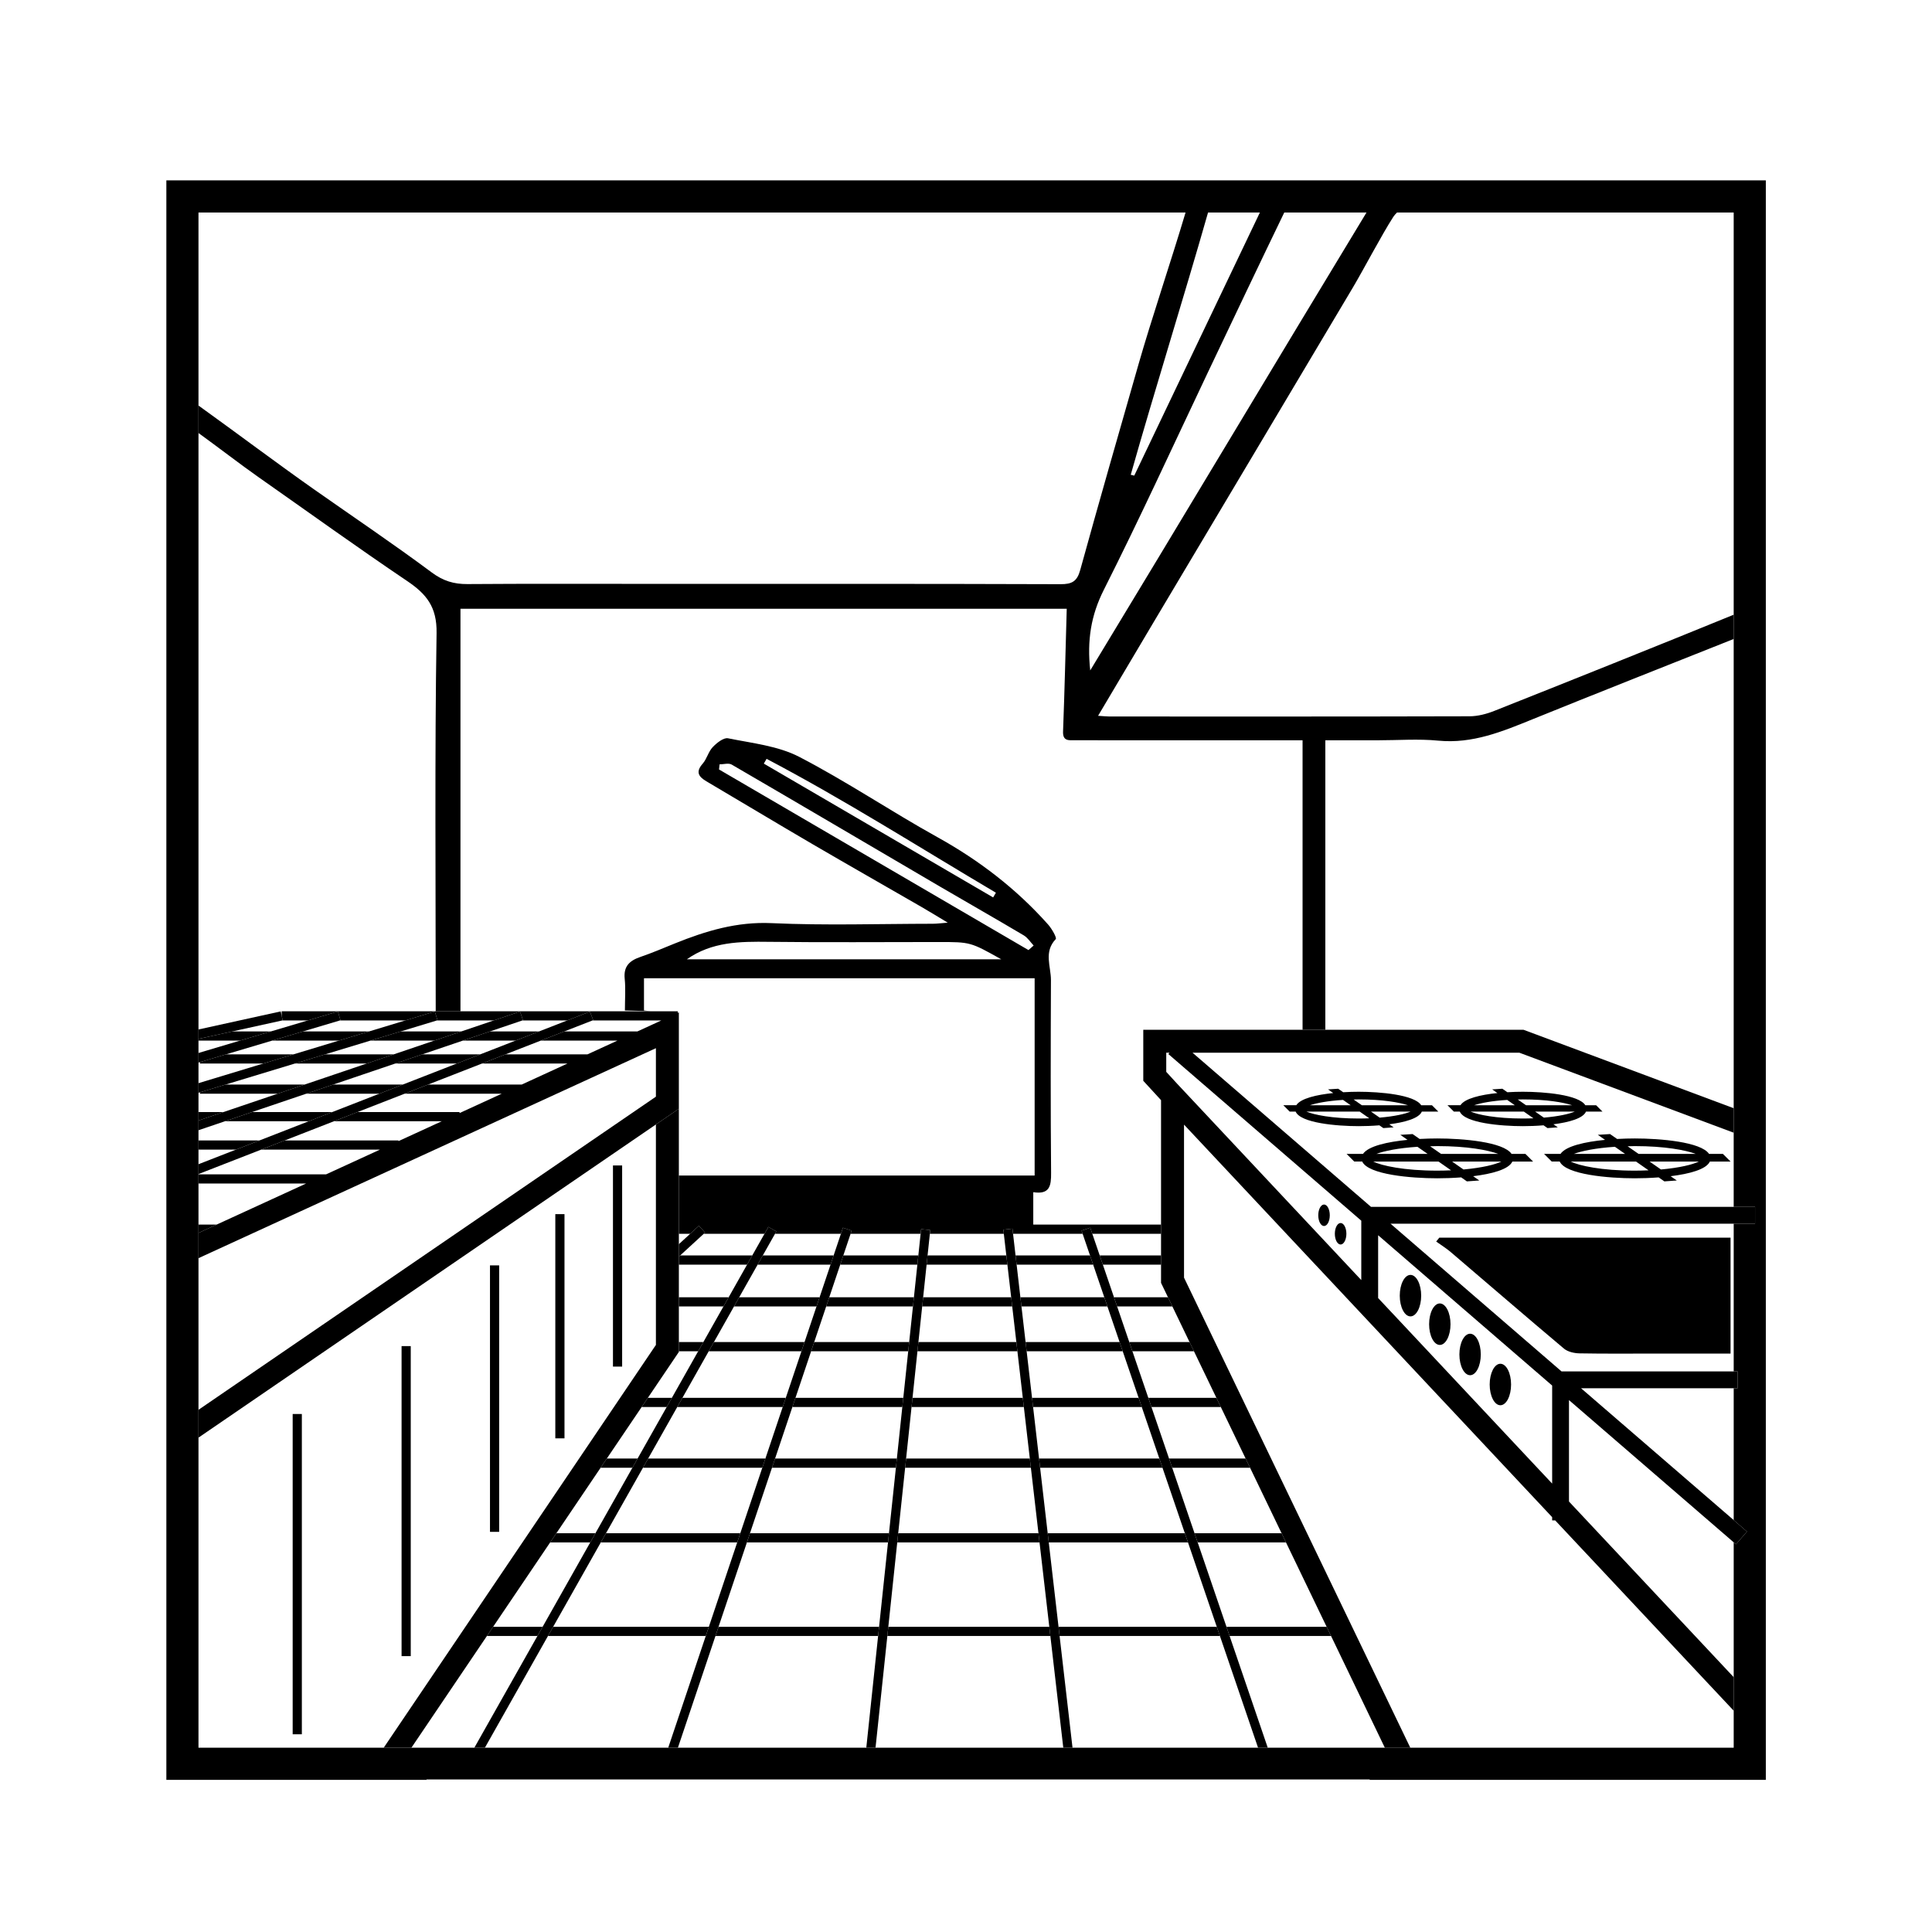 <?xml version="1.0" encoding="iso-8859-1"?>
<!-- Generator: Adobe Illustrator 28.5.0, SVG Export Plug-In . SVG Version: 9.03 Build 54727)  -->
<svg version="1.1" id="Calque_1" xmlns="http://www.w3.org/2000/svg" xmlns:xlink="http://www.w3.org/1999/xlink" x="0px" y="0px"
	 viewBox="0 0 170.08 170.08" style="enable-background:new 0 0 170.08 170.08;" xml:space="preserve">
<polygon style="fill:none;" points="81.268,114.203 89.016,114.203 88.684,111.33 81.572,111.33 "/>
<polygon style="fill:none;" points="79.072,134.975 91.419,134.975 90.752,129.209 79.682,129.209 "/>
<polygon style="fill:none;" points="80.332,123.055 90.04,123.055 89.565,118.955 80.766,118.955 "/>
<polygon style="fill:none;" points="79.767,128.401 90.658,128.401 90.133,123.862 80.247,123.862 "/>
<polygon style="fill:none;" points="19.854,95.478 26.814,95.478 32.28,93.625 25.962,93.625 "/>
<polygon style="fill:none;" points="80.851,118.146 89.473,118.146 89.109,115.012 81.183,115.012 "/>
<polygon style="fill:none;" points="81.657,110.522 88.59,110.522 88.369,108.613 81.859,108.613 "/>
<polygon style="fill:none;" points="66.023,134.975 78.259,134.975 78.869,129.209 67.961,129.209 "/>
<polygon style="fill:none;" points="35.271,90.802 40.609,90.802 43.462,89.835 38.459,89.835 "/>
<polygon style="fill:none;" points="62.848,118.146 70.826,118.146 71.879,115.012 64.617,115.012 "/>
<polygon style="fill:none;" points="68.232,128.401 78.954,128.401 79.434,123.862 69.757,123.862 "/>
<polygon style="fill:none;" points="28.625,92.817 34.663,92.817 38.229,91.608 32.612,91.608 "/>
<polygon style="fill:none;" points="63.255,143.214 77.388,143.214 78.174,135.783 65.752,135.783 "/>
<polygon style="fill:none;" points="67.151,110.522 73.387,110.522 74.029,108.613 68.229,108.613 "/>
<polygon style="fill:none;" points="90.853,123.055 100.236,123.055 98.836,118.955 90.379,118.955 "/>
<polygon style="fill:none;" points="91.471,128.401 102.061,128.401 100.512,123.862 90.946,123.862 "/>
<polygon style="fill:none;" points="90.285,118.146 98.561,118.146 97.49,115.012 89.922,115.012 "/>
<polygon style="fill:none;" points="22.192,97.897 29.252,97.897 33.387,96.285 26.949,96.285 "/>
<polygon style="fill:none;" points="29.331,95.478 35.458,95.478 40.21,93.625 34.797,93.625 "/>
<polygon style="fill:none;" points="37.18,92.817 42.281,92.817 45.382,91.608 40.747,91.608 "/>
<polygon style="fill:none;" points="92.232,134.975 104.305,134.975 102.336,129.209 91.564,129.209 "/>
<polygon style="fill:none;" points="43.127,90.802 47.451,90.802 49.93,89.835 45.979,89.835 "/>
<polygon style="fill:none;" points="89.828,114.203 97.215,114.203 96.233,111.33 89.496,111.33 "/>
<polygon style="fill:none;" points="89.402,110.522 95.958,110.522 95.307,108.613 89.182,108.613 "/>
<polygon style="fill:none;" points="78.201,143.214 92.373,143.214 91.513,135.783 78.987,135.783 "/>
<polygon style="fill:none;" points="65.074,114.203 72.15,114.203 73.116,111.33 66.696,111.33 "/>
<path style="fill:none;" d="M67.674,82.912c-2.525-0.031-5.003-0.017-7.209,1.539c9.136,0,18.31,0,27.682,0
	c-2.715-1.522-2.715-1.522-5.505-1.522C77.652,82.929,72.662,82.971,67.674,82.912z"/>
<path style="fill:none;" d="M90.129,82.345c-2.446-1.453-4.921-2.857-7.378-4.296c-6.112-3.581-12.214-7.18-18.337-10.741
	c-0.269-0.157-0.708-0.021-1.069-0.021c-0.016,0.15-0.031,0.301-0.046,0.451c9.081,5.3,18.161,10.6,27.241,15.899
	c0.151-0.134,0.304-0.269,0.454-0.401C90.709,82.934,90.473,82.548,90.129,82.345z"/>
<path style="fill:none;" d="M87.672,78.588c-6.707-3.965-13.284-8.155-20.186-11.785c-0.081,0.14-0.161,0.28-0.244,0.42
	c6.73,3.927,13.459,7.854,20.188,11.781C87.51,78.865,87.59,78.726,87.672,78.588z"/>
<path style="fill:none;" d="M91.083,86.118c-11.527,0-22.944,0-34.391,0c0,0.997,0,1.9,0,2.836c0.246,0.027,0.415,0.057,0.583,0.062
	l-2.262-0.063c0-1.032,0.073-1.919-0.018-2.789c-0.115-1.105,0.436-1.598,1.38-1.922c1.032-0.354,2.038-0.784,3.049-1.194
	c2.73-1.103,5.456-1.922,8.512-1.781c4.717,0.216,9.453,0.059,14.179,0.054c0.346,0,0.693-0.049,1.32-0.096
	c-0.961-0.576-1.631-0.99-2.312-1.383c-3.189-1.84-6.39-3.658-9.57-5.515c-3.134-1.83-6.244-3.704-9.37-5.548
	c-0.698-0.413-0.958-0.828-0.324-1.551c0.37-0.42,0.501-1.055,0.883-1.456c0.353-0.371,0.959-0.857,1.349-0.778
	c2.121,0.433,4.393,0.664,6.268,1.635c4.156,2.151,8.056,4.789,12.152,7.062c3.69,2.046,6.963,4.559,9.758,7.699
	c0.326,0.366,0.782,1.167,0.671,1.284c-1.077,1.129-0.417,2.411-0.422,3.612c-0.023,5.655-0.036,11.311,0.013,16.964
	c0.012,1.148-0.122,1.927-1.569,1.701c0,0.992,0,1.896,0,2.854h0.158h11.091V96.85l-1.564-1.704v-4.493h14.021
	c0-10.421,0-21.22,0-25.484c-0.557,0-1.031,0-1.508,0c-3.932,0-7.863,0-11.797,0c-2.254,0-4.506,0.004-6.76-0.002
	c-0.52-0.001-1.053,0.084-1.02-0.772c0.136-3.584,0.221-7.171,0.324-10.803c-17.798,0-35.573,0-53.372,0c0,11.802,0,23.662,0,35.436
	h19.132v0.141l0.094-0.043v6.034v2.449v5.877c10.525,0,20.892,0,31.321,0C91.083,97.683,91.083,91.957,91.083,86.118z"/>
<polygon style="fill:none;" points="73.003,114.203 80.455,114.203 80.759,111.33 73.968,111.33 "/>
<polygon style="fill:none;" points="59.876,110.522 66.223,110.522 67.301,108.613 61.957,108.613 "/>
<polygon style="fill:none;" points="59.762,108.613 59.762,109.529 60.76,108.613 "/>
<polygon style="fill:none;" points="57.058,128.401 67.38,128.401 68.905,123.862 59.621,123.862 "/>
<polygon style="fill:none;" points="60.077,123.055 69.176,123.055 70.554,118.955 62.391,118.955 "/>
<polygon style="fill:none;" points="48.695,143.214 62.402,143.214 64.899,135.783 52.891,135.783 "/>
<polygon style="fill:none;" points="74.24,110.522 80.844,110.522 81.046,108.613 74.881,108.613 "/>
<polygon style="fill:none;" points="53.347,134.975 65.171,134.975 67.108,129.209 56.602,129.209 "/>
<polygon style="fill:none;" points="103.211,115.012 98.345,115.012 99.414,118.146 104.721,118.146 "/>
<polygon style="fill:none;" points="105.109,118.955 99.69,118.955 101.09,123.055 107.084,123.055 "/>
<polygon style="fill:none;" points="19.9,92.817 25.841,92.817 29.827,91.608 23.962,91.608 "/>
<polygon style="fill:none;" points="107.473,123.862 101.365,123.862 102.916,128.401 109.658,128.401 "/>
<polygon style="fill:none;" points="71.678,118.146 80.038,118.146 80.37,115.012 72.731,115.012 "/>
<polygon style="fill:none;" points="110.047,129.209 103.191,129.209 105.158,134.975 112.822,134.975 "/>
<polygon style="fill:none;" points="26.671,90.802 32.487,90.802 35.675,89.835 29.919,89.835 "/>
<polygon style="fill:none;" points="113.211,135.783 105.436,135.783 107.971,143.214 116.789,143.214 "/>
<polygon style="fill:none;" points="102.211,108.613 96.16,108.613 96.812,110.522 102.211,110.522 "/>
<polygon style="fill:none;" points="20.447,90.802 23.841,90.802 27.09,89.835 24.844,89.835 "/>
<polygon style="fill:none;" points="102.211,112.934 102.211,111.33 97.088,111.33 98.068,114.203 102.822,114.203 "/>
<polygon style="fill:none;" points="70.028,123.055 79.52,123.055 79.953,118.955 71.406,118.955 "/>
<path style="fill:none;" d="M99.853,41.867c3.442-7.233,7.509-15.71,11.058-23.16h-4.562c-2.113,7.42-4.768,15.874-6.805,23.086
	C99.646,41.818,99.751,41.843,99.853,41.867z"/>
<polygon style="fill:none;" points="42.865,144.02 36.218,153.856 41.759,153.856 47.312,144.02 "/>
<polygon style="fill:none;" points="44.505,92.817 51.719,92.817 54.353,91.608 47.606,91.608 "/>
<polygon style="fill:none;" points="48.979,134.975 52.418,134.975 55.673,129.209 52.875,129.209 "/>
<polygon style="fill:none;" points="17.604,93.625 17.604,93.501 17.473,93.54 17.473,95.354 23.177,93.625 "/>
<polygon style="fill:none;" points="24.431,96.285 17.604,96.285 17.604,96.16 17.473,96.199 17.473,97.897 19.674,97.897 "/>
<polygon style="fill:none;" points="37.683,95.478 45.924,95.478 49.959,93.625 42.434,93.625 "/>
<polygon style="fill:none;" points="49.675,90.802 56.109,90.802 58.216,89.835 52.155,89.835 "/>
<polygon style="fill:none;" points="43.41,143.214 47.767,143.214 51.962,135.783 48.432,135.783 "/>
<polygon style="fill:none;" points="48.24,144.02 42.688,153.856 58.827,153.856 62.131,144.02 "/>
<polygon style="fill:none;" points="17.473,91.608 17.473,92.697 21.131,91.608 "/>
<polygon style="fill:none;" points="59.762,118.146 61.919,118.146 63.688,115.012 59.762,115.012 "/>
<polygon style="fill:none;" points="31.476,97.897 40.454,97.897 40.454,97.988 44.165,96.285 35.611,96.285 "/>
<polygon style="fill:none;" points="53.42,128.401 56.129,128.401 58.692,123.862 56.488,123.862 "/>
<polygon style="fill:none;" points="33.45,101.204 22.995,101.204 17.473,103.356 17.473,103.38 28.71,103.38 "/>
<polygon style="fill:none;" points="25.069,100.396 35.078,100.396 35.078,100.457 38.896,98.704 29.407,98.704 "/>
<polygon style="fill:none;" points="27.184,98.704 19.812,98.704 17.473,99.497 17.473,100.396 22.846,100.396 "/>
<polygon style="fill:none;" points="17.473,101.204 17.473,102.49 20.772,101.204 "/>
<polygon style="fill:none;" points="93.186,143.214 107.117,143.214 104.582,135.783 92.326,135.783 "/>
<polygon style="fill:none;" points="26.951,104.188 17.473,104.188 17.473,107.805 19.071,107.805 "/>
<polygon style="fill:none;" points="59.762,114.203 64.145,114.203 65.767,111.33 59.762,111.33 "/>
<polygon style="fill:none;" points="59.762,119.017 59.59,119.272 57.034,123.055 59.148,123.055 61.462,118.955 59.762,118.955 "/>
<path style="fill:none;" d="M126.613,65.2c-1.75-0.17-3.527-0.032-5.295-0.032c-1.529,0-3.059,0-4.646,0c0,4.284,0,15.075,0,25.484
	h17.445l18.506,6.907V56.251c-5.004,1.985-12.906,5.118-17.67,7.052C132.271,64.393,129.635,65.493,126.613,65.2z"/>
<path style="fill:none;" d="M24.798,89.432v-0.404h13.561c0-0.017,0-0.051,0-0.134c0-10.556-0.094-22.613,0.075-33.165
	c0.037-2.303-0.892-3.435-2.594-4.583c-4.423-2.981-8.751-6.104-13.12-9.166c-1.508-1.058-3.526-2.616-5.247-3.857v52.506
	l7.238-1.591L24.798,89.432z"/>
<polygon style="fill:none;" points="117.178,144.02 108.246,144.02 111.604,153.856 121.912,153.856 "/>
<path style="fill:none;" d="M38.011,50.397c1,0.743,1.938,1.027,3.13,1.021c5.39-0.039,10.781-0.018,16.171-0.018
	c12.018,0,24.034-0.014,36.053,0.024c1.001,0.003,1.452-0.24,1.731-1.249c1.67-6.053,3.406-12.086,5.135-18.122
	c1.137-3.972,2.877-9.111,4.137-13.347H17.473v16.994c3.24,2.328,6.97,5.128,10.134,7.353
	C31.081,45.495,34.605,47.864,38.011,50.397z"/>
<path style="fill:none;" d="M122.664,19.077c-1.02,1.578-2.59,4.584-3.549,6.203c-3.039,5.116-6.088,10.23-9.133,15.345
	c-2.799,4.703-5.604,9.401-8.4,14.104c-1.607,2.696-3.203,5.398-4.915,8.284c0.491,0.031,0.755,0.062,1.015,0.062
	c10.562,0.002,21.125,0.011,31.686-0.019c0.727-0.003,1.488-0.201,2.168-0.471c5.926-2.349,15.002-5.982,21.088-8.472V18.707
	h-29.639C122.859,18.827,122.746,18.952,122.664,19.077z"/>
<path style="fill:none;" d="M97.172,51.926c-1.135,2.246-1.481,4.449-1.195,7.091c7.93-13.065,16.379-27.214,24.32-40.31h-7.24
	c-2.102,4.344-4.758,9.936-6.801,14.237C103.25,39.281,100.33,45.664,97.172,51.926z"/>
<polygon style="fill:none;" points="93.279,144.02 94.417,153.856 110.75,153.856 107.393,144.02 "/>
<polygon style="fill:none;" points="62.984,144.02 59.679,153.856 76.263,153.856 77.303,144.02 "/>
<polygon style="fill:none;" points="78.116,144.02 77.076,153.856 93.604,153.856 92.466,144.02 "/>
<polygon points="107.971,143.214 108.246,144.02 117.178,144.02 116.789,143.214 "/>
<polygon points="93.279,144.02 107.393,144.02 107.117,143.214 93.186,143.214 "/>
<polygon points="42.865,144.02 47.312,144.02 47.767,143.214 43.41,143.214 "/>
<polygon points="78.116,144.02 92.466,144.02 92.373,143.214 78.201,143.214 "/>
<polygon points="62.984,144.02 77.303,144.02 77.388,143.214 63.255,143.214 "/>
<polygon points="48.24,144.02 62.131,144.02 62.402,143.214 48.695,143.214 "/>
<polygon points="78.987,135.783 91.513,135.783 91.419,134.975 79.072,134.975 "/>
<polygon points="112.822,134.975 105.158,134.975 105.436,135.783 113.211,135.783 "/>
<polygon points="92.326,135.783 104.582,135.783 104.305,134.975 92.232,134.975 "/>
<polygon points="48.432,135.783 51.962,135.783 52.418,134.975 48.979,134.975 "/>
<polygon points="52.891,135.783 64.899,135.783 65.171,134.975 53.347,134.975 "/>
<polygon points="65.752,135.783 78.174,135.783 78.259,134.975 66.023,134.975 "/>
<polygon points="56.602,129.209 67.108,129.209 67.38,128.401 57.058,128.401 "/>
<polygon points="91.564,129.209 102.336,129.209 102.061,128.401 91.471,128.401 "/>
<polygon points="109.658,128.401 102.916,128.401 103.191,129.209 110.047,129.209 "/>
<polygon points="52.875,129.209 55.673,129.209 56.129,128.401 53.42,128.401 "/>
<polygon points="79.682,129.209 90.752,129.209 90.658,128.401 79.767,128.401 "/>
<polygon points="67.961,129.209 78.869,129.209 78.954,128.401 68.232,128.401 "/>
<polygon points="107.084,123.055 101.09,123.055 101.365,123.862 107.473,123.862 "/>
<polygon points="90.946,123.862 100.512,123.862 100.236,123.055 90.853,123.055 "/>
<polygon points="56.488,123.862 58.692,123.862 59.148,123.055 57.034,123.055 "/>
<polygon points="69.757,123.862 79.434,123.862 79.52,123.055 70.028,123.055 "/>
<polygon points="80.247,123.862 90.133,123.862 90.04,123.055 80.332,123.055 "/>
<polygon points="59.621,123.862 68.905,123.862 69.176,123.055 60.077,123.055 "/>
<polygon points="62.391,118.955 70.554,118.955 70.826,118.146 62.848,118.146 "/>
<polygon points="71.406,118.955 79.953,118.955 80.038,118.146 71.678,118.146 "/>
<polygon points="59.762,118.955 61.462,118.955 61.919,118.146 59.762,118.146 "/>
<polygon points="80.766,118.955 89.565,118.955 89.473,118.146 80.851,118.146 "/>
<polygon points="90.379,118.955 98.836,118.955 98.561,118.146 90.285,118.146 "/>
<polygon points="104.721,118.146 99.414,118.146 99.69,118.955 105.109,118.955 "/>
<polygon points="72.731,115.012 80.37,115.012 80.455,114.203 73.003,114.203 "/>
<polygon points="102.822,114.203 98.068,114.203 98.345,115.012 103.211,115.012 "/>
<polygon points="89.922,115.012 97.49,115.012 97.215,114.203 89.828,114.203 "/>
<polygon points="59.762,115.012 63.688,115.012 64.145,114.203 59.762,114.203 "/>
<polygon points="64.617,115.012 71.879,115.012 72.15,114.203 65.074,114.203 "/>
<polygon points="81.183,115.012 89.109,115.012 89.016,114.203 81.268,114.203 "/>
<polygon points="81.572,111.33 88.684,111.33 88.59,110.522 81.657,110.522 "/>
<polygon points="59.762,110.627 59.762,111.33 65.767,111.33 66.223,110.522 59.876,110.522 "/>
<polygon points="102.211,110.522 96.812,110.522 97.088,111.33 102.211,111.33 "/>
<polygon points="89.496,111.33 96.233,111.33 95.958,110.522 89.402,110.522 "/>
<polygon points="66.696,111.33 73.116,111.33 73.387,110.522 67.151,110.522 "/>
<polygon points="73.968,111.33 80.759,111.33 80.844,110.522 74.24,110.522 "/>
<polygon points="17.473,107.805 17.473,108.538 19.071,107.805 "/>
<polygon points="78.201,143.214 78.987,135.783 79.072,134.975 79.682,129.209 79.767,128.401 80.247,123.862 80.332,123.055 
	80.766,118.955 80.851,118.146 81.183,115.012 81.268,114.203 81.572,111.33 81.657,110.522 81.859,108.613 81.893,108.289 
	81.089,108.204 81.046,108.613 80.844,110.522 80.759,111.33 80.455,114.203 80.37,115.012 80.038,118.146 79.953,118.955 
	79.52,123.055 79.434,123.862 78.954,128.401 78.869,129.209 78.259,134.975 78.174,135.783 77.388,143.214 77.303,144.02 
	76.263,153.856 77.076,153.856 78.116,144.02 "/>
<polygon points="63.255,143.214 65.752,135.783 66.023,134.975 67.961,129.209 68.232,128.401 69.757,123.862 70.028,123.055 
	71.406,118.955 71.678,118.146 72.731,115.012 73.003,114.203 73.968,111.33 74.24,110.522 74.881,108.613 74.974,108.338 
	74.208,108.08 74.029,108.613 73.387,110.522 73.116,111.33 72.15,114.203 71.879,115.012 70.826,118.146 70.554,118.955 
	69.176,123.055 68.905,123.862 67.38,128.401 67.108,129.209 65.171,134.975 64.899,135.783 62.402,143.214 62.131,144.02 
	58.827,153.856 59.679,153.856 62.984,144.02 "/>
<polygon points="48.695,143.214 52.891,135.783 53.347,134.975 56.602,129.209 57.058,128.401 59.621,123.862 60.077,123.055 
	62.391,118.955 62.848,118.146 64.617,115.012 65.074,114.203 66.696,111.33 67.151,110.522 68.229,108.613 68.346,108.407 
	67.642,108.01 67.301,108.613 66.223,110.522 65.767,111.33 64.145,114.203 63.688,115.012 61.919,118.146 61.462,118.955 
	59.148,123.055 58.692,123.862 56.129,128.401 55.673,129.209 52.418,134.975 51.962,135.783 47.767,143.214 47.312,144.02 
	41.759,153.856 42.688,153.856 48.24,144.02 "/>
<polygon points="93.186,143.214 92.326,135.783 92.232,134.975 91.564,129.209 91.471,128.401 90.946,123.862 90.853,123.055 
	90.379,118.955 90.285,118.146 89.922,115.012 89.828,114.203 89.496,111.33 89.402,110.522 89.182,108.613 89.129,108.162 
	88.328,108.256 88.369,108.613 88.59,110.522 88.684,111.33 89.016,114.203 89.109,115.012 89.473,118.146 89.565,118.955 
	90.04,123.055 90.133,123.862 90.658,128.401 90.752,129.209 91.419,134.975 91.513,135.783 92.373,143.214 92.466,144.02 
	93.604,153.856 94.417,153.856 93.279,144.02 "/>
<polygon points="107.971,143.214 105.436,135.783 105.158,134.975 103.191,129.209 102.916,128.401 101.365,123.862 101.09,123.055 
	99.69,118.955 99.414,118.146 98.345,115.012 98.068,114.203 97.088,111.33 96.812,110.522 96.16,108.613 95.979,108.078 
	95.213,108.339 95.307,108.613 95.958,110.522 96.233,111.33 97.215,114.203 97.49,115.012 98.561,118.146 98.836,118.955 
	100.236,123.055 100.512,123.862 102.061,128.401 102.336,129.209 104.305,134.975 104.582,135.783 107.117,143.214 107.393,144.02 
	110.75,153.856 111.604,153.856 108.246,144.02 "/>
<polygon points="61.957,108.613 62.073,108.507 61.526,107.91 60.76,108.613 59.762,109.529 59.762,110.627 59.876,110.522 "/>
<path d="M35.839,51.146c1.702,1.148,2.631,2.28,2.594,4.583c-0.169,10.552-0.075,22.609-0.075,33.165c0,0.083,0,0.116,0,0.134h2.178
	c0-11.774,0-23.635,0-35.436c17.798,0,35.573,0,53.372,0c-0.104,3.632-0.188,7.219-0.324,10.803c-0.033,0.856,0.5,0.771,1.02,0.772
	c2.254,0.006,4.506,0.002,6.76,0.002c3.934,0,7.865,0,11.797,0c0.477,0,0.951,0,1.508,0c0,4.265,0,15.063,0,25.484h2.004
	c0-10.409,0-21.2,0-25.484c1.588,0,3.117,0,4.646,0c1.768,0,3.545-0.138,5.295,0.032c3.021,0.293,5.658-0.808,8.34-1.898
	c4.764-1.934,12.666-5.066,17.67-7.052v-2.137c-6.086,2.489-15.162,6.123-21.088,8.472c-0.68,0.27-1.441,0.468-2.168,0.471
	c-10.561,0.029-21.123,0.021-31.686,0.019c-0.26,0-0.523-0.031-1.015-0.062c1.712-2.886,3.308-5.588,4.915-8.284
	c2.797-4.702,5.602-9.4,8.4-14.104c3.045-5.114,6.094-10.229,9.133-15.345c0.959-1.619,2.529-4.625,3.549-6.203
	c0.082-0.125,0.195-0.25,0.32-0.37h-2.688c-7.941,13.096-16.391,27.244-24.32,40.31c-0.286-2.642,0.061-4.845,1.195-7.091
	c3.158-6.262,6.078-12.645,9.084-18.981c2.043-4.302,4.699-9.894,6.801-14.237h-2.146c-3.549,7.45-7.615,15.927-11.058,23.16
	c-0.102-0.024-0.206-0.049-0.31-0.074c2.037-7.212,4.691-15.666,6.805-23.086h-1.98c-1.26,4.235-3,9.375-4.137,13.347
	c-1.729,6.036-3.465,12.069-5.135,18.122c-0.278,1.009-0.729,1.252-1.731,1.249C81.346,51.387,69.33,51.4,57.312,51.4
	c-5.39,0-10.781-0.021-16.171,0.018c-1.191,0.007-2.13-0.277-3.13-1.021c-3.406-2.533-6.931-4.902-10.404-7.344
	c-3.164-2.225-6.894-5.024-10.134-7.353v2.421c1.721,1.241,3.739,2.8,5.247,3.857C27.089,45.042,31.416,48.164,35.839,51.146z"/>
<path d="M91.12,107.805h-0.158c0-0.957,0-1.861,0-2.854c1.447,0.226,1.581-0.553,1.569-1.701
	c-0.049-5.653-0.036-11.309-0.013-16.964c0.005-1.201-0.655-2.483,0.422-3.612c0.111-0.117-0.345-0.918-0.671-1.284
	c-2.795-3.141-6.068-5.653-9.758-7.699c-4.097-2.272-7.996-4.91-12.152-7.062c-1.875-0.971-4.147-1.202-6.268-1.635
	c-0.389-0.079-0.996,0.407-1.349,0.778c-0.382,0.401-0.513,1.036-0.883,1.456c-0.633,0.723-0.374,1.138,0.324,1.551
	c3.126,1.844,6.236,3.718,9.37,5.548c3.18,1.856,6.38,3.675,9.57,5.515c0.681,0.393,1.351,0.807,2.312,1.383
	c-0.627,0.047-0.975,0.096-1.32,0.096c-4.726,0.005-9.462,0.162-14.179-0.054c-3.057-0.141-5.782,0.679-8.512,1.781
	c-1.011,0.41-2.017,0.841-3.049,1.194c-0.944,0.324-1.495,0.816-1.38,1.922c0.09,0.87,0.018,1.757,0.018,2.789l2.262,0.063
	c-0.169-0.006-0.337-0.035-0.583-0.062c0-0.936,0-1.839,0-2.836c11.447,0,22.864,0,34.391,0c0,5.839,0,11.564,0,17.367
	c-10.429,0-20.795,0-31.321,0v4.319v0.809h0.998l0.766-0.703l0.547,0.597l-0.116,0.106h5.344l0.341-0.603l0.704,0.397l-0.116,0.206
	h5.799l0.179-0.533l0.766,0.258l-0.093,0.275h6.165l0.044-0.409l0.804,0.085l-0.034,0.324h6.51l-0.041-0.357l0.801-0.094
	l0.053,0.451h6.125l-0.094-0.274l0.766-0.261l0.182,0.535h6.051v-0.809H91.12z M67.486,66.803c6.902,3.63,13.479,7.82,20.186,11.785
	c-0.082,0.138-0.162,0.277-0.242,0.416c-6.728-3.928-13.458-7.854-20.188-11.781C67.325,67.083,67.405,66.942,67.486,66.803z
	 M60.465,84.451c2.207-1.556,4.684-1.57,7.209-1.539c4.987,0.059,9.978,0.017,14.967,0.017c2.79,0,2.79,0,5.505,1.522
	C78.775,84.451,69.601,84.451,60.465,84.451z M90.54,83.638c-9.08-5.3-18.161-10.6-27.241-15.899
	c0.016-0.15,0.031-0.301,0.046-0.451c0.36,0,0.8-0.137,1.069,0.021c6.123,3.562,12.225,7.16,18.337,10.741
	c2.456,1.438,4.932,2.843,7.378,4.296c0.344,0.203,0.58,0.589,0.865,0.892C90.844,83.369,90.691,83.504,90.54,83.638z"/>
<line style="fill:none;stroke:#000000;stroke-width:0;stroke-linecap:round;stroke-linejoin:round;" x1="91.12" y1="107.805" x2="90.962" y2="107.805"/>
<polygon points="43.41,143.214 48.432,135.783 48.979,134.975 52.875,129.209 53.42,128.401 56.488,123.862 57.034,123.055 
	59.59,119.272 59.762,119.017 59.762,118.955 59.762,118.146 59.762,115.012 59.762,114.203 59.762,111.33 59.762,110.627 
	59.762,109.529 59.762,108.613 59.762,107.805 59.762,103.485 59.762,97.608 57.742,98.991 57.742,118.397 33.78,153.856 
	36.218,153.856 42.865,144.02 "/>
<path d="M126.432,109.297c0.432,0.31,0.891,0.593,1.293,0.937c3.32,2.829,6.617,5.683,9.957,8.49
	c0.33,0.277,0.895,0.407,1.355,0.416c2.266,0.042,4.535,0.019,6.801,0.019c2.158,0,4.316,0,6.508,0c0-3.487,0-6.819,0-10.204
	c-8.598,0-17.117,0-25.639,0C126.615,109.068,126.523,109.183,126.432,109.297z"/>
<polygon points="23.962,91.608 29.827,91.608 32.487,90.802 26.671,90.802 "/>
<polygon points="40.747,91.608 45.382,91.608 47.451,90.802 43.127,90.802 "/>
<polygon points="32.612,91.608 38.229,91.608 40.609,90.802 35.271,90.802 "/>
<polygon points="23.841,90.802 20.447,90.802 17.473,91.456 17.473,91.608 21.131,91.608 "/>
<polygon points="34.797,93.625 40.21,93.625 42.281,92.817 37.18,92.817 "/>
<polygon points="25.962,93.625 32.28,93.625 34.663,92.817 28.625,92.817 "/>
<polygon points="17.604,93.501 17.604,93.625 23.177,93.625 25.841,92.817 19.9,92.817 "/>
<polygon points="26.949,96.285 33.387,96.285 35.458,95.478 29.331,95.478 "/>
<polygon points="17.604,96.16 17.604,96.285 24.431,96.285 26.814,95.478 19.854,95.478 "/>
<polygon points="17.473,97.897 17.473,98.644 19.674,97.897 "/>
<polygon points="19.812,98.704 27.184,98.704 29.252,97.897 22.192,97.897 "/>
<polygon points="22.846,100.396 17.473,100.396 17.473,101.204 20.772,101.204 "/>
<polygon points="59.668,89.168 59.668,89.027 40.537,89.027 38.359,89.027 24.798,89.027 24.798,89.432 24.884,89.826 
	24.844,89.835 27.09,89.835 29.745,89.045 29.975,89.818 29.919,89.835 35.675,89.835 38.28,89.045 38.514,89.818 38.459,89.835 
	43.462,89.835 45.781,89.049 46.04,89.814 45.979,89.835 49.93,89.835 51.931,89.055 52.225,89.808 52.155,89.835 58.216,89.835 
	56.109,90.802 49.675,90.802 47.606,91.608 54.353,91.608 51.719,92.817 44.505,92.817 42.434,93.625 49.959,93.625 45.924,95.478 
	37.683,95.478 35.611,96.285 44.165,96.285 40.454,97.988 40.454,97.897 31.476,97.897 29.407,98.704 38.896,98.704 35.078,100.457 
	35.078,100.396 25.069,100.396 22.995,101.204 33.45,101.204 28.71,103.38 17.473,103.38 17.473,104.188 26.951,104.188 
	19.071,107.805 17.473,108.538 17.473,110.761 57.742,92.275 57.742,96.543 17.473,124.11 17.473,126.559 57.742,98.991 
	59.762,97.608 59.762,95.159 59.762,89.125 "/>
<g>
	<polygon points="24.844,89.835 24.884,89.826 24.798,89.432 24.711,89.037 17.473,90.628 17.473,91.456 20.447,90.802 	"/>
	<polygon points="19.9,92.817 23.962,91.608 26.671,90.802 29.919,89.835 29.975,89.818 29.745,89.045 27.09,89.835 23.841,90.802 
		21.131,91.608 17.473,92.697 17.473,93.54 17.604,93.501 	"/>
	<polygon points="19.854,95.478 25.962,93.625 28.625,92.817 32.612,91.608 35.271,90.802 38.459,89.835 38.514,89.818 
		38.28,89.045 35.675,89.835 32.487,90.802 29.827,91.608 25.841,92.817 23.177,93.625 17.473,95.354 17.473,96.199 17.604,96.16 	
		"/>
	<polygon points="22.192,97.897 26.949,96.285 29.331,95.478 34.797,93.625 37.18,92.817 40.747,91.608 43.127,90.802 
		45.979,89.835 46.04,89.814 45.781,89.049 43.462,89.835 40.609,90.802 38.229,91.608 34.663,92.817 32.28,93.625 26.814,95.478 
		24.431,96.285 19.674,97.897 17.473,98.644 17.473,99.497 19.812,98.704 	"/>
	<polygon points="51.931,89.055 49.93,89.835 47.451,90.802 45.382,91.608 42.281,92.817 40.21,93.625 35.458,95.478 33.387,96.285 
		29.252,97.897 27.184,98.704 22.846,100.396 20.772,101.204 17.473,102.49 17.473,103.356 22.995,101.204 25.069,100.396 
		29.407,98.704 31.476,97.897 35.611,96.285 37.683,95.478 42.434,93.625 44.505,92.817 47.606,91.608 49.675,90.802 52.155,89.835 
		52.225,89.808 	"/>
</g>
<path d="M154.504,107.725v-1.48h-1.881h-31.928L104.98,92.672h28.771l18.871,7.043V97.56l-18.506-6.907h-17.445h-2.004h-14.021
	v4.493l1.564,1.704v10.955v0.809v1.909v0.808v1.604l0.611,1.27l0.389,0.809l1.51,3.135l0.389,0.809l1.975,4.1l0.389,0.808
	l2.186,4.539l0.389,0.808l2.775,5.766l0.389,0.809l3.578,7.431l0.389,0.807l4.734,9.836h2.242l-19.922-41.384V99.004l32.408,34.556
	v0.288h0.27l15.713,16.754v-2.954l-14.502-15.462v-8.932l14.502,12.523l0.199,0.173l0.969-1.121l-1.168-1.01l-13.439-11.607h13.439
	h0.346v-0.74v-0.741h-0.346h-15.156l-15.059-13.006h30.215H154.504z M119.838,112.69l-16.184-17.256l-0.986-1.075v-1.688h0.291
	l-0.105,0.121l16.984,14.669V112.69z M136.641,121.974v8.632l-15.32-16.336v-5.528L136.641,121.974z"/>
<path d="M117.51,108.613c0,0.522,0.227,0.945,0.508,0.945c0.279,0,0.508-0.424,0.508-0.945c0-0.523-0.229-0.947-0.508-0.947
	C117.736,107.666,117.51,108.09,117.51,108.613z"/>
<path d="M116.559,107.93c0.281,0,0.506-0.423,0.506-0.945c0-0.522-0.225-0.947-0.506-0.947c-0.279,0-0.508,0.425-0.508,0.947
	C116.051,107.507,116.279,107.93,116.559,107.93z"/>
<path d="M132.082,123.708c0.523,0,0.943-0.816,0.943-1.826c0-1.008-0.42-1.826-0.943-1.826c-0.52,0-0.941,0.818-0.941,1.826
	C131.141,122.892,131.562,123.708,132.082,123.708z"/>
<path d="M130.359,119.238c0-1.008-0.42-1.826-0.941-1.826s-0.943,0.818-0.943,1.826c0,1.01,0.422,1.826,0.943,1.826
	S130.359,120.248,130.359,119.238z"/>
<path d="M126.752,118.399c0.52,0,0.941-0.817,0.941-1.826c0-1.009-0.422-1.827-0.941-1.827c-0.521,0-0.943,0.818-0.943,1.827
	C125.809,117.582,126.23,118.399,126.752,118.399z"/>
<path d="M125.111,114.06c0-1.009-0.422-1.826-0.943-1.826s-0.943,0.817-0.943,1.826c0,1.01,0.422,1.826,0.943,1.826
	S125.111,115.069,125.111,114.06z"/>
<rect x="25.765" y="124.479" width="0.808" height="28.195"/>
<rect x="35.352" y="118.502" width="0.808" height="27.293"/>
<rect x="43.135" y="111.396" width="0.808" height="23.458"/>
<rect x="48.886" y="106.885" width="0.808" height="19.737"/>
<rect x="53.961" y="102.599" width="0.808" height="17.707"/>
<path d="M134.287,101.581h-1.219c-0.721-1.06-4.314-1.359-6.539-1.359c-0.469,0-1.002,0.014-1.555,0.044l-0.619-0.431l-1.08,0.067
	l0.635,0.444c-1.748,0.171-3.447,0.54-3.92,1.234h-1.447l0.674,0.674h0.703c0.529,1.154,4.307,1.475,6.609,1.475
	c0.625,0,1.355-0.023,2.104-0.081l0.502,0.353l1.094-0.078l-0.543-0.378c1.645-0.202,3.135-0.596,3.453-1.29h1.822L134.287,101.581z
	 M126.529,100.895c2.633,0,4.469,0.351,5.369,0.687h-5.033l-0.967-0.672C126.109,100.904,126.309,100.895,126.529,100.895z
	 M124.781,100.956l0.895,0.625h-4.51C121.85,101.326,123.08,101.068,124.781,100.956z M126.529,103.056
	c-2.938,0-4.893-0.437-5.645-0.801h5.754l1.104,0.772C127.357,103.044,126.957,103.056,126.529,103.056z M128.836,102.953
	l-1.004-0.698h4.34C131.639,102.514,130.5,102.804,128.836,102.953z"/>
<path d="M151.672,101.581h-1.219c-0.719-1.06-4.314-1.359-6.539-1.359c-0.469,0-1.002,0.014-1.555,0.045l-0.621-0.432l-1.078,0.067
	l0.637,0.444c-1.748,0.171-3.449,0.54-3.92,1.234h-1.449l0.674,0.674h0.705c0.527,1.154,4.307,1.475,6.607,1.475
	c0.623,0,1.355-0.023,2.102-0.08l0.504,0.352l1.094-0.078l-0.545-0.378c1.645-0.202,3.139-0.596,3.455-1.29h1.822L151.672,101.581z
	 M143.914,100.895c2.631,0,4.469,0.351,5.369,0.687h-5.035l-0.965-0.672C143.494,100.904,143.691,100.895,143.914,100.895z
	 M142.166,100.956l0.895,0.625h-4.51C139.234,101.326,140.463,101.068,142.166,100.956z M143.914,103.056
	c-2.939,0-4.895-0.437-5.646-0.801h5.756l1.104,0.772C144.742,103.044,144.342,103.056,143.914,103.056z M146.219,102.953
	l-1.002-0.698h4.342C149.023,102.515,147.885,102.804,146.219,102.953z"/>
<path d="M126.06,97.298h-0.949c-0.586-0.926-3.623-1.187-5.5-1.187c-0.41,0-0.879,0.013-1.365,0.042l-0.441-0.308l-0.898,0.057
	l0.461,0.322c-1.463,0.15-2.873,0.472-3.252,1.073h-1.141l0.559,0.561h0.525c0.426,1.004,3.613,1.281,5.553,1.281
	c0.539,0,1.174-0.021,1.818-0.074l0.348,0.244l0.908-0.065l-0.385-0.269c1.373-0.176,2.611-0.518,2.867-1.117h1.451L126.06,97.298z
	 M119.611,96.784c2.098,0,3.568,0.262,4.334,0.514h-4.055l-0.725-0.504C119.316,96.791,119.455,96.784,119.611,96.784z
	 M118.232,96.829l0.67,0.469h-3.584C115.906,97.101,116.891,96.912,118.232,96.829z M119.611,98.467
	c-2.365,0-3.945-0.333-4.598-0.608h4.689l0.84,0.588C120.246,98.458,119.939,98.467,119.611,98.467z M121.457,98.389l-0.762-0.53
	h3.479C123.697,98.062,122.771,98.277,121.457,98.389z"/>
<path d="M140.512,97.298h-0.949c-0.586-0.926-3.621-1.187-5.5-1.187c-0.41,0-0.879,0.013-1.365,0.042l-0.441-0.308l-0.898,0.057
	l0.461,0.322c-1.463,0.15-2.871,0.472-3.252,1.073h-1.141l0.561,0.561h0.523c0.428,1.004,3.613,1.281,5.553,1.281
	c0.539,0,1.174-0.021,1.818-0.074l0.35,0.244l0.906-0.065l-0.385-0.269c1.373-0.176,2.611-0.518,2.867-1.117h1.451L140.512,97.298z
	 M134.062,96.784c2.098,0,3.57,0.262,4.336,0.514h-4.057l-0.725-0.504C133.768,96.791,133.906,96.784,134.062,96.784z
	 M132.684,96.829l0.67,0.469h-3.584C130.357,97.101,131.342,96.912,132.684,96.829z M134.062,98.467
	c-2.365,0-3.945-0.333-4.598-0.608h4.689l0.84,0.588C134.697,98.458,134.391,98.467,134.062,98.467z M135.91,98.389l-0.764-0.53
	h3.48C138.148,98.062,137.223,98.277,135.91,98.389z"/>
<g>
	<polygon style="fill:none;" points="152.623,99.715 152.623,97.56 152.623,56.251 152.623,54.114 152.623,18.707 122.984,18.707 
		120.297,18.707 113.057,18.707 110.91,18.707 106.348,18.707 104.367,18.707 17.473,18.707 17.473,35.701 17.473,38.122 
		17.473,90.628 17.473,91.456 17.473,91.608 17.473,92.697 17.473,93.54 17.473,95.354 17.473,96.199 17.473,97.897 17.473,98.644 
		17.473,99.497 17.473,100.396 17.473,101.204 17.473,102.49 17.473,103.356 17.473,103.38 17.473,104.188 17.473,107.805 
		17.473,108.538 17.473,110.761 17.473,124.11 17.473,126.559 17.473,153.856 33.78,153.856 36.218,153.856 41.759,153.856 
		42.688,153.856 58.827,153.856 59.679,153.856 76.263,153.856 77.076,153.856 93.604,153.856 94.417,153.856 110.75,153.856 
		111.604,153.856 121.912,153.856 124.154,153.856 152.623,153.856 152.623,150.602 152.623,147.648 152.623,135.777 
		152.822,135.95 153.791,134.829 152.623,133.819 152.623,122.212 152.969,122.212 152.969,121.472 152.969,120.73 152.623,120.73 
		152.623,107.725 154.504,107.725 154.504,106.244 152.623,106.244 	"/>
	<path d="M14.645,15.878v140.807h22.904v-0.033h83.029v0.033h34.873V15.878H14.645z M154.504,107.725h-1.881v13.006h0.346v0.741
		v0.74h-0.346v11.607l1.168,1.01l-0.969,1.121l-0.199-0.173v11.87v2.954v3.255h-28.469h-2.242h-10.309h-0.854H94.417h-0.813H77.076
		h-0.813H59.679h-0.852H42.688h-0.929h-5.541H33.78H17.473v-27.298v-2.448v-13.35v-2.223v-0.733v-3.617v-0.808v-0.023v-0.866v-1.286
		v-0.809v-0.898v-0.854v-0.746v-1.698v-0.845V93.54v-0.843v-1.089v-0.152v-0.828V38.122v-2.421V18.707h86.894h1.98h4.562h2.146h7.24
		h2.688h29.639v35.407v2.137V97.56v2.155v6.529h1.881V107.725z"/>
</g>
</svg>

